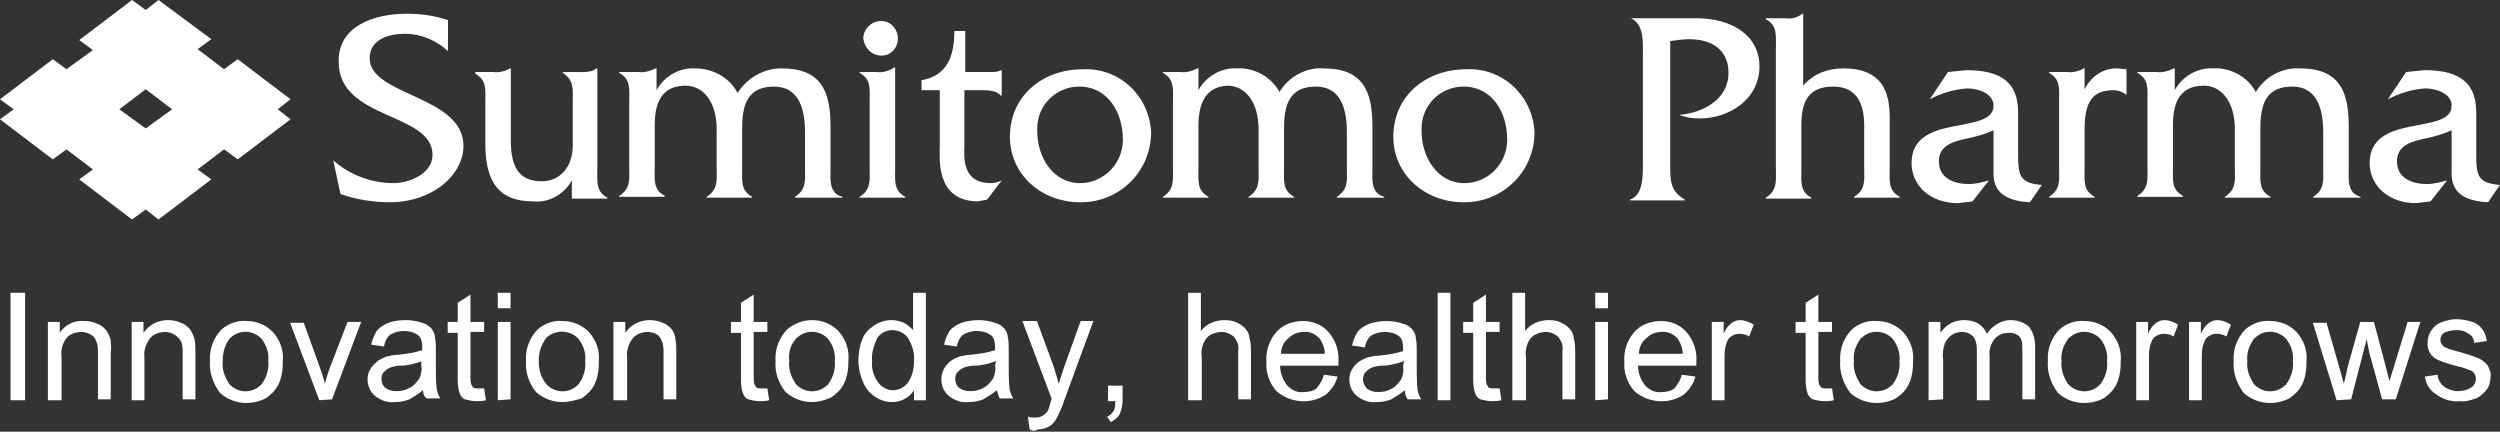 <?xml version="1.0" encoding="utf-8"?><!--Generator: Adobe Illustrator 27.5.0, SVG Export Plug-In . SVG Version: 6.00 Build 0)--><svg version="1.1" id="Layer_1" xmlns="http://www.w3.org/2000/svg" xmlns:xlink="http://www.w3.org/1999/xlink" x="0px" y="0px" viewBox="0 0 274.5 47.4" style="enable-background:new 0 0 274.5 47.4;" xml:space="preserve"><rect x="0" y="0" width="274.5" height="47.4" fill="#333333" stroke="none"/><style type="text/css">.st0{fill:#FFFFFF;}</style><g id="グループ_137" transform="translate(-27.409 -16.909)"><g id="グループ_11" transform="translate(27.409 16.909)"><g id="グループ_10" transform="translate(0 0)"><g id="グループ_5" transform="translate(1.157 32.147)"><path id="パス_8" class="st0" d="M0,11.8V0h1.6v11.8H0z"/><path id="パス_9" class="st0" d="M4.1,11.8V3.2h1.3v1.2C6,3.5,7,3,8.1,3.1c0.5,0,1,0.1,1.4,0.3c0.4,0.1,0.7,0.4,1,0.7
					c0.2,0.3,0.4,0.7,0.5,1.1C11,5.6,11.1,6.1,11,6.5v5.2H9.6V6.6c0-0.4,0-0.9-0.2-1.3C9.3,5,9.1,4.7,8.8,4.6
					c-0.3-0.2-0.7-0.3-1-0.3c-0.6,0-1.2,0.2-1.6,0.6C5.7,5.5,5.5,6.3,5.6,7.1v4.7L4.1,11.8z"/><path id="パス_10" class="st0" d="M13.3,11.8V3.2h1.3v1.2c0.6-0.9,1.6-1.4,2.7-1.4c0.5,0,1,0.1,1.4,0.3c0.4,0.1,0.7,0.4,1,0.7
					c0.2,0.3,0.4,0.7,0.5,1.1c0.1,0.5,0.1,0.9,0.1,1.4v5.2h-1.4V6.6c0-0.4,0-0.9-0.2-1.3C18.5,5,18.2,4.7,18,4.6
					c-0.3-0.2-0.7-0.3-1-0.3c-0.6,0-1.2,0.2-1.6,0.6c-0.5,0.6-0.8,1.4-0.7,2.2v4.7L13.3,11.8z"/><path id="パス_11" class="st0" d="M21.9,7.5c-0.1-1.3,0.4-2.6,1.3-3.5c0.7-0.6,1.7-1,2.7-0.9c1.1,0,2.1,0.4,2.9,1.2
					c0.8,0.9,1.2,2,1.1,3.2c0,0.9-0.1,1.8-0.5,2.6c-0.3,0.6-0.8,1.1-1.4,1.5c-0.6,0.3-1.3,0.5-2.1,0.5c-1.1,0-2.1-0.4-2.9-1.1
					C22.2,9.9,21.8,8.7,21.9,7.5z M23.3,7.5c-0.1,0.9,0.2,1.7,0.7,2.5c0.9,1,2.4,1.1,3.4,0.2c0.1-0.1,0.2-0.2,0.2-0.2
					c0.5-0.7,0.8-1.6,0.7-2.5c0.1-0.9-0.2-1.7-0.7-2.4c-0.9-1-2.4-1.1-3.4-0.2c-0.1,0.1-0.2,0.1-0.2,0.2C23.5,5.8,23.3,6.6,23.3,7.5
					z"/><path id="パス_12" class="st0" d="M33.9,11.8l-3.2-8.5h1.5L34,8.3c0.2,0.6,0.4,1.1,0.5,1.7c0.1-0.4,0.3-1,0.5-1.6L37,3.2h1.5
					l-3.2,8.5L33.9,11.8z"/><path id="パス_13" class="st0" d="M45.3,10.7c-0.5,0.4-1,0.7-1.5,1c-0.5,0.2-1,0.3-1.6,0.3c-0.8,0.1-1.6-0.2-2.2-0.7
					c-0.5-0.4-0.8-1.1-0.8-1.8c0-0.4,0.1-0.8,0.3-1.1C39.7,8,40,7.8,40.3,7.5c0.3-0.2,0.7-0.4,1-0.5c0.4-0.1,0.9-0.2,1.3-0.2
					c0.9-0.1,1.7-0.2,2.6-0.5c0-0.2,0-0.3,0-0.4c0-0.5-0.1-0.9-0.4-1.2c-0.5-0.4-1.1-0.5-1.6-0.5c-0.5,0-1,0.1-1.5,0.4
					c-0.4,0.3-0.6,0.8-0.7,1.3l-1.4-0.2c0.1-0.5,0.3-1,0.6-1.5c0.3-0.4,0.8-0.7,1.3-0.9C42,3.1,42.7,3,43.4,3c0.6,0,1.2,0.1,1.8,0.3
					c0.4,0.1,0.7,0.3,1,0.6c0.2,0.3,0.4,0.6,0.4,1c0.1,0.4,0.1,0.9,0.1,1.3v1.9c0,0.9,0,1.7,0.1,2.5c0.1,0.4,0.2,0.7,0.4,1h-1.5
					C45.4,11.4,45.3,11.1,45.3,10.7z M45.2,7.5c-0.8,0.3-1.6,0.5-2.4,0.5c-0.4,0-0.9,0.1-1.3,0.3c-0.2,0.1-0.4,0.3-0.6,0.5
					c-0.3,0.5-0.2,1.2,0.2,1.6c0.4,0.3,0.8,0.4,1.3,0.4c0.5,0,1-0.1,1.5-0.4c0.4-0.2,0.7-0.6,1-1c0.2-0.5,0.3-1,0.2-1.4V7.5z"/><path id="パス_14" class="st0" d="M52,10.5l0.2,1.3c-0.4,0.1-0.7,0.1-1.1,0.1c-0.4,0-0.8-0.1-1.2-0.2
					c-0.3-0.1-0.5-0.4-0.6-0.7c-0.2-0.6-0.2-1.1-0.2-1.7V4.4h-1.1V3.2h1.1V1.1l1.4-0.9v3H52v1.1h-1.5v5c0,0.3,0,0.5,0.1,0.8
					c0.1,0.1,0.1,0.2,0.2,0.3c0.2,0.1,0.3,0.1,0.5,0.1C51.6,10.5,51.8,10.5,52,10.5z"/><path id="パス_15" class="st0" d="M53.5,1.7V0h1.4v1.7H53.5z M53.5,11.8V3.2h1.4v8.5L53.5,11.8z"/><path id="パス_16" class="st0" d="M56.6,7.5c-0.1-1.3,0.4-2.6,1.3-3.5c0.7-0.6,1.7-1,2.7-0.9c1.1,0,2.1,0.4,2.9,1.2
					c0.8,0.9,1.2,2,1.1,3.2c0,0.9-0.1,1.8-0.5,2.6c-0.3,0.6-0.8,1.1-1.4,1.5C62,11.8,61.3,12,60.6,12c-1.1,0-2.1-0.4-2.9-1.1
					C56.9,9.9,56.5,8.7,56.6,7.5z M58,7.5C58,8.4,58.2,9.2,58.8,10c0.9,1,2.4,1.1,3.4,0.2c0.1-0.1,0.2-0.2,0.2-0.2
					c0.5-0.7,0.8-1.6,0.7-2.5c0.1-0.9-0.2-1.7-0.7-2.4C61.5,4.1,60,4,59,4.8c-0.1,0.1-0.2,0.1-0.2,0.2C58.2,5.8,58,6.6,58,7.5z"/><path id="パス_17" class="st0" d="M66.2,11.8V3.2h1.3v1.2c0.6-0.9,1.6-1.4,2.7-1.4c0.5,0,1,0.1,1.4,0.3c0.4,0.1,0.7,0.4,1,0.7
					c0.2,0.3,0.4,0.7,0.4,1.1c0.1,0.5,0.1,0.9,0.1,1.4v5.2h-1.4V6.6c0-0.4,0-0.9-0.2-1.3C71.4,5,71.2,4.7,71,4.6
					c-0.3-0.2-0.7-0.3-1-0.3c-0.6,0-1.2,0.2-1.6,0.6c-0.5,0.6-0.8,1.4-0.7,2.2v4.7L66.2,11.8z"/><path id="パス_18" class="st0" d="M83.1,10.5l0.2,1.3c-0.4,0.1-0.7,0.1-1.1,0.1c-0.4,0-0.8-0.1-1.2-0.2
					c-0.3-0.1-0.5-0.4-0.6-0.7c-0.2-0.6-0.2-1.1-0.2-1.7V4.4h-1.1V3.2h1.1V1.1l1.4-0.9v3h1.5v1.1h-1.5v5c0,0.3,0,0.5,0.1,0.8
					c0.1,0.1,0.1,0.2,0.2,0.3c0.2,0.1,0.3,0.1,0.5,0.1C82.7,10.5,82.9,10.5,83.1,10.5z"/><path id="パス_19" class="st0" d="M84,7.5c-0.1-1.3,0.4-2.6,1.3-3.5C86,3.4,87,3,88,3c1.1,0,2.1,0.4,2.9,1.2
					c0.8,0.9,1.2,2,1.1,3.2c0,0.9-0.1,1.8-0.5,2.6c-0.3,0.6-0.8,1.1-1.4,1.5C89.4,11.8,88.7,12,88,12c-1.1,0-2.1-0.4-2.9-1.1
					C84.3,9.9,83.9,8.7,84,7.5z M85.5,7.5c-0.1,0.9,0.2,1.7,0.7,2.5c0.9,1,2.4,1.1,3.4,0.2c0.1-0.1,0.2-0.1,0.2-0.2
					c0.5-0.7,0.8-1.6,0.7-2.5c0.1-0.9-0.2-1.7-0.7-2.4c-0.9-1-2.4-1.1-3.4-0.2c-0.1,0.1-0.2,0.1-0.2,0.2C85.6,5.8,85.4,6.6,85.5,7.5
					z"/><path id="パス_20" class="st0" d="M99.2,11.8v-1.1c-0.5,0.8-1.4,1.3-2.4,1.3c-0.7,0-1.3-0.2-1.9-0.6c-0.6-0.4-1-0.9-1.3-1.6
					c-0.3-0.7-0.5-1.5-0.5-2.3c0-0.8,0.1-1.6,0.4-2.3c0.2-0.7,0.7-1.2,1.3-1.6C95.4,3.2,96.1,3,96.7,3c0.5,0,0.9,0.1,1.4,0.3
					c0.4,0.2,0.7,0.5,1,0.8V0h1.4v11.8H99.2z M94.6,7.5c-0.1,0.9,0.2,1.7,0.7,2.4c0.4,0.5,1,0.8,1.6,0.8c0.6,0,1.2-0.3,1.6-0.8
					c0.5-0.7,0.7-1.5,0.7-2.4c0.1-0.9-0.2-1.8-0.7-2.6c-0.4-0.5-1-0.8-1.7-0.8c-0.6,0-1.2,0.3-1.6,0.8C94.8,5.8,94.5,6.6,94.6,7.5z"/><path id="パス_21" class="st0" d="M108.3,10.7c-0.5,0.4-1,0.7-1.5,1c-0.5,0.2-1,0.3-1.6,0.3c-0.8,0.1-1.6-0.2-2.2-0.7
					c-0.5-0.4-0.8-1.1-0.8-1.8c0-0.8,0.4-1.5,1-2c0.3-0.2,0.7-0.4,1-0.5c0.4-0.1,0.9-0.2,1.3-0.2c0.9-0.1,1.7-0.2,2.6-0.5
					c0-0.2,0-0.3,0-0.4c0-0.5-0.1-0.9-0.4-1.2c-0.5-0.4-1.1-0.5-1.6-0.5c-0.5,0-1,0.1-1.5,0.4c-0.4,0.3-0.6,0.8-0.7,1.3l-1.4-0.2
					c0.1-0.5,0.3-1,0.6-1.5c0.3-0.4,0.8-0.7,1.3-0.9c0.6-0.2,1.3-0.3,1.9-0.3c0.6,0,1.2,0.1,1.8,0.3c0.4,0.1,0.7,0.3,1,0.6
					c0.2,0.3,0.4,0.6,0.4,1c0.1,0.4,0.1,0.9,0.1,1.3v1.9c0,0.9,0,1.7,0.1,2.5c0.1,0.4,0.2,0.7,0.4,1h-1.5
					C108.5,11.4,108.4,11.1,108.3,10.7z M108.2,7.5c-0.8,0.3-1.6,0.5-2.4,0.5c-0.4,0-0.9,0.1-1.3,0.3c-0.2,0.1-0.4,0.3-0.6,0.5
					c-0.3,0.5-0.2,1.2,0.2,1.6c0.4,0.3,0.8,0.4,1.3,0.4c0.5,0,1-0.1,1.5-0.4c0.4-0.2,0.7-0.6,1-1c0.2-0.5,0.3-1,0.2-1.4L108.2,7.5z"/><path id="パス_22" class="st0" d="M111.9,15l-0.2-1.4c0.3,0.1,0.5,0.1,0.8,0.1c0.3,0,0.5,0,0.8-0.2c0.2-0.1,0.4-0.3,0.5-0.4
					c0.2-0.3,0.3-0.7,0.4-1.1c0-0.1,0.1-0.2,0.1-0.4l-3.2-8.5h1.6l1.8,4.9c0.2,0.6,0.4,1.3,0.6,2c0.2-0.7,0.4-1.3,0.6-1.9l1.8-5h1.4
					l-3.2,8.7c-0.2,0.7-0.5,1.3-0.8,1.9c-0.2,0.4-0.5,0.8-0.9,1c-0.4,0.2-0.8,0.3-1.2,0.3C112.5,15.2,112.2,15.2,111.9,15z"/><path id="パス_23" class="st0" d="M120.5,11.8v-1.6h1.6v1.6c0,0.5-0.1,1-0.3,1.5c-0.2,0.4-0.6,0.7-1,0.9l-0.4-0.6
					c0.3-0.1,0.5-0.3,0.7-0.6c0.2-0.3,0.2-0.7,0.2-1.1H120.5z"/><path id="パス_24" class="st0" d="M129.3,11.8V0h1.4v4.2c0.6-0.8,1.6-1.2,2.6-1.2c0.6,0,1.1,0.1,1.6,0.4c0.4,0.2,0.8,0.6,1,1
					c0.2,0.6,0.3,1.3,0.3,1.9v5.4h-1.4V6.4c0.1-0.6-0.1-1.1-0.5-1.6c-0.4-0.3-0.8-0.5-1.3-0.5c-0.4,0-0.8,0.1-1.2,0.3
					c-0.4,0.2-0.6,0.5-0.8,0.9c-0.2,0.5-0.3,1-0.2,1.6v4.7L129.3,11.8z"/><path id="パス_25" class="st0" d="M144.2,9l1.5,0.2c-0.2,0.8-0.7,1.5-1.3,2c-1.7,1.1-3.9,0.9-5.4-0.4
					c-0.8-0.9-1.2-2.1-1.1-3.2c-0.1-1.2,0.3-2.4,1.1-3.3c0.7-0.8,1.8-1.2,2.9-1.2c1.1,0,2.1,0.4,2.8,1.2c0.8,0.9,1.2,2.1,1.1,3.3
					c0,0.1,0,0.2,0,0.4h-6.4c0,0.8,0.3,1.6,0.8,2.2c0.5,0.5,1.1,0.8,1.8,0.7c0.5,0,1-0.1,1.4-0.4C143.8,10,144.1,9.5,144.2,9z
					 M139.5,6.7h4.8c0-0.6-0.2-1.1-0.5-1.6c-0.4-0.5-1.1-0.9-1.8-0.8c-0.6,0-1.2,0.2-1.7,0.7C139.8,5.4,139.5,6,139.5,6.7z"/><path id="パス_26" class="st0" d="M153.1,10.7c-0.5,0.4-1,0.7-1.5,1c-0.5,0.2-1,0.3-1.6,0.3c-0.8,0.1-1.6-0.2-2.2-0.7
					c-0.5-0.4-0.8-1.1-0.8-1.8c0-0.4,0.1-0.8,0.3-1.1c0.2-0.3,0.4-0.6,0.7-0.8c0.3-0.2,0.7-0.4,1-0.5c0.4-0.1,0.9-0.2,1.3-0.2
					c0.9-0.1,1.7-0.2,2.6-0.5c0-0.2,0-0.3,0-0.4c0-0.5-0.1-0.9-0.4-1.2c-0.5-0.4-1.1-0.5-1.6-0.5c-0.5,0-1,0.1-1.5,0.4
					c-0.4,0.3-0.6,0.8-0.7,1.3l-1.4-0.2c0.1-0.5,0.3-1,0.6-1.5c0.3-0.4,0.8-0.7,1.3-0.9c0.6-0.2,1.3-0.3,1.9-0.3
					c0.6,0,1.2,0.1,1.8,0.3c0.4,0.1,0.7,0.3,1,0.6c0.2,0.3,0.4,0.6,0.4,1c0.1,0.4,0.1,0.9,0.1,1.3v1.9c0,0.9,0,1.7,0.1,2.5
					c0.1,0.4,0.2,0.7,0.4,1h-1.5C153.2,11.4,153.1,11.1,153.1,10.7z M153,7.5c-0.8,0.3-1.6,0.5-2.4,0.5c-0.4,0-0.9,0.1-1.3,0.3
					c-0.2,0.1-0.4,0.3-0.6,0.5c-0.1,0.2-0.2,0.4-0.2,0.7c0,0.4,0.2,0.7,0.4,1c0.4,0.3,0.8,0.4,1.3,0.4c0.5,0,1-0.1,1.5-0.4
					c0.4-0.2,0.7-0.6,1-1c0.2-0.5,0.3-1,0.2-1.4L153,7.5z"/><path id="パス_27" class="st0" d="M156.7,11.8V0h1.4v11.8H156.7z"/><path id="パス_28" class="st0" d="M163.5,10.5l0.2,1.3c-0.4,0.1-0.7,0.1-1.1,0.1c-0.4,0-0.8-0.1-1.2-0.2
					c-0.3-0.1-0.5-0.4-0.6-0.7c-0.2-0.6-0.2-1.1-0.2-1.7V4.4h-1.1V3.2h1.1V1.1l1.4-0.9v3h1.5v1.1H162v5c0,0.3,0,0.5,0.1,0.8
					c0.1,0.1,0.1,0.2,0.2,0.3c0.2,0.1,0.3,0.1,0.5,0.1C163.1,10.5,163.3,10.5,163.5,10.5z"/><path id="パス_29" class="st0" d="M164.9,11.8V0h1.4v4.2c0.6-0.8,1.6-1.2,2.6-1.2c0.6,0,1.1,0.1,1.6,0.4c0.4,0.2,0.8,0.6,1,1
					c0.2,0.6,0.3,1.3,0.3,1.9v5.4h-1.4V6.4c0.1-0.6-0.1-1.1-0.5-1.6c-0.4-0.3-0.8-0.5-1.3-0.5c-0.4,0-0.8,0.1-1.2,0.3
					c-0.4,0.2-0.6,0.5-0.8,0.9c-0.2,0.5-0.3,1-0.2,1.6v4.7L164.9,11.8z"/><path id="パス_30" class="st0" d="M174,1.7V0h1.4v1.7H174z M174,11.8V3.2h1.4v8.5L174,11.8z"/><path id="パス_31" class="st0" d="M183.5,9l1.5,0.2c-0.2,0.8-0.7,1.5-1.3,2c-1.7,1.1-3.9,0.9-5.4-0.4
					c-0.8-0.9-1.2-2.1-1.1-3.2c-0.1-1.2,0.3-2.4,1.1-3.3c0.7-0.8,1.8-1.2,2.9-1.2c1.1,0,2.1,0.4,2.8,1.2c0.8,0.9,1.2,2.1,1.1,3.3
					c0,0.1,0,0.2,0,0.4h-6.4c0,0.8,0.3,1.6,0.8,2.2c0.5,0.5,1.1,0.8,1.8,0.7c0.5,0,1-0.1,1.4-0.4C183.1,10,183.4,9.5,183.5,9z
					 M178.8,6.7h4.8c0-0.6-0.2-1.1-0.5-1.6c-0.4-0.5-1.1-0.9-1.8-0.8c-0.6,0-1.2,0.2-1.7,0.7C179.1,5.4,178.8,6,178.8,6.7z"/><path id="パス_32" class="st0" d="M186.8,11.8V3.2h1.3v1.3c0.2-0.5,0.5-0.9,0.9-1.2c0.3-0.2,0.6-0.3,0.9-0.3
					c0.5,0,1,0.2,1.5,0.5l-0.5,1.3c-0.3-0.2-0.7-0.3-1.1-0.3c-0.3,0-0.6,0.1-0.9,0.3c-0.3,0.2-0.4,0.5-0.5,0.8
					c-0.2,0.5-0.2,1.1-0.2,1.7v4.5L186.8,11.8z"/><path id="パス_33" class="st0" d="M200,10.5l0.2,1.3c-0.4,0.1-0.7,0.1-1.1,0.1c-0.4,0-0.8-0.1-1.2-0.2
					c-0.3-0.1-0.5-0.4-0.6-0.7c-0.2-0.6-0.2-1.1-0.2-1.7V4.4h-1.1V3.2h1.1V1.1l1.4-0.9v3h1.5v1.1h-1.5v5c0,0.3,0,0.5,0.1,0.8
					c0.1,0.1,0.1,0.2,0.2,0.3c0.2,0.1,0.3,0.1,0.5,0.1C199.6,10.5,199.8,10.5,200,10.5z"/><path id="パス_34" class="st0" d="M200.9,7.5c-0.1-1.3,0.4-2.6,1.3-3.5c0.7-0.6,1.7-1,2.7-0.9c1.1,0,2.1,0.4,2.9,1.2
					c0.8,0.9,1.2,2,1.1,3.2c0,0.9-0.1,1.8-0.5,2.6c-0.3,0.6-0.8,1.1-1.4,1.5c-0.6,0.3-1.3,0.5-2.1,0.5c-1.1,0-2.1-0.4-2.9-1.1
					C201.2,9.9,200.8,8.7,200.9,7.5z M202.4,7.5c-0.1,0.9,0.2,1.7,0.7,2.5c0.9,1,2.4,1.1,3.4,0.2c0.1-0.1,0.2-0.1,0.2-0.2
					c0.5-0.7,0.8-1.6,0.7-2.5c0.1-0.9-0.2-1.7-0.7-2.4c-0.9-1-2.4-1.1-3.4-0.2c-0.1,0.1-0.2,0.1-0.2,0.2
					C202.6,5.8,202.3,6.6,202.4,7.5z"/><path id="パス_35" class="st0" d="M210.6,11.8V3.2h1.3v1.2c0.6-0.9,1.5-1.4,2.6-1.4c0.5,0,1.1,0.1,1.6,0.4
					c0.4,0.3,0.7,0.6,0.9,1.1c0.6-0.9,1.6-1.5,2.6-1.5c0.7,0,1.4,0.2,2,0.7c0.5,0.6,0.7,1.4,0.7,2.2v5.8h-1.4V6.4
					c0-0.4,0-0.8-0.1-1.2c-0.1-0.3-0.3-0.5-0.5-0.6c-0.3-0.2-0.6-0.2-0.9-0.2c-0.6,0-1.1,0.2-1.5,0.6c-0.4,0.5-0.7,1.2-0.6,1.9v4.9
					h-1.4V6.2c0-0.5-0.1-1-0.4-1.4c-0.3-0.3-0.7-0.5-1.2-0.5c-0.4,0-0.8,0.1-1.1,0.3c-0.3,0.2-0.6,0.5-0.8,0.9
					c-0.2,0.6-0.3,1.2-0.2,1.8v4.4L210.6,11.8z"/><path id="パス_36" class="st0" d="M223.7,7.5c-0.1-1.3,0.4-2.6,1.3-3.5c0.7-0.6,1.7-1,2.7-0.9c1.1,0,2.1,0.4,2.9,1.2
					c0.8,0.9,1.2,2,1.1,3.2c0,0.9-0.1,1.8-0.5,2.6c-0.3,0.6-0.8,1.1-1.4,1.5c-0.6,0.3-1.3,0.5-2.1,0.5c-1.1,0-2.1-0.4-2.9-1.1
					C224,9.9,223.6,8.7,223.7,7.5z M225.2,7.5c-0.1,0.9,0.2,1.7,0.7,2.5c0.9,1,2.4,1.1,3.4,0.2c0.1-0.1,0.2-0.2,0.2-0.2
					c0.5-0.7,0.8-1.6,0.7-2.5c0.1-0.9-0.2-1.7-0.7-2.4c-0.9-1-2.4-1.1-3.4-0.2c-0.1,0.1-0.2,0.1-0.2,0.2
					C225.4,5.8,225.1,6.6,225.2,7.5L225.2,7.5z"/><path id="パス_37" class="st0" d="M233.4,11.8V3.2h1.3v1.3c0.2-0.5,0.5-0.9,0.9-1.2c0.3-0.2,0.6-0.3,0.9-0.3
					c0.5,0,1,0.2,1.5,0.5l-0.5,1.3c-0.3-0.2-0.7-0.3-1.1-0.3c-0.3,0-0.6,0.1-0.9,0.3c-0.3,0.2-0.4,0.5-0.5,0.8
					c-0.2,0.5-0.2,1.1-0.2,1.7v4.5L233.4,11.8z"/><path id="パス_38" class="st0" d="M239.2,11.8V3.2h1.3v1.3c0.2-0.5,0.5-0.9,0.9-1.2c0.3-0.2,0.6-0.3,0.9-0.3
					c0.5,0,1,0.2,1.5,0.5l-0.5,1.3c-0.3-0.2-0.7-0.3-1.1-0.3c-0.3,0-0.6,0.1-0.9,0.3c-0.3,0.2-0.4,0.5-0.5,0.8
					c-0.2,0.5-0.2,1.1-0.2,1.7v4.5L239.2,11.8z"/><path id="パス_39" class="st0" d="M244.1,7.5c-0.1-1.3,0.4-2.6,1.3-3.5c0.7-0.6,1.7-1,2.7-0.9c1.1,0,2.1,0.4,2.9,1.2
					c0.8,0.9,1.2,2,1.1,3.2c0,0.9-0.1,1.8-0.5,2.6c-0.3,0.6-0.8,1.1-1.4,1.5c-0.6,0.3-1.3,0.5-2.1,0.5c-1.1,0-2.1-0.4-2.9-1.1
					C244.4,9.9,244,8.7,244.1,7.5z M245.6,7.5c-0.1,0.9,0.2,1.7,0.7,2.5c0.9,1,2.4,1.1,3.4,0.2c0.1-0.1,0.2-0.1,0.2-0.2
					c0.5-0.7,0.8-1.6,0.7-2.5c0.1-0.9-0.2-1.7-0.7-2.4c-0.9-1-2.4-1.1-3.4-0.2c-0.1,0.1-0.2,0.1-0.2,0.2
					C245.8,5.8,245.5,6.6,245.6,7.5L245.6,7.5z"/><path id="パス_40" class="st0" d="M255.4,11.8l-2.6-8.5h1.5l1.4,4.9l0.5,1.8c0-0.1,0.2-0.7,0.4-1.8l1.4-5h1.5l1.3,4.9l0.4,1.6
					l0.5-1.6l1.5-4.9h1.4l-2.7,8.5h-1.5l-1.4-5.1l-0.3-1.5l-1.7,6.6L255.4,11.8z"/><path id="パス_41" class="st0" d="M265.1,9.2l1.4-0.2c0,0.5,0.3,1,0.7,1.3c0.4,0.3,1,0.5,1.5,0.5c0.5,0,1-0.1,1.5-0.4
					c0.3-0.2,0.5-0.6,0.5-1c0-0.3-0.2-0.6-0.4-0.8c-0.5-0.2-1-0.4-1.5-0.5c-0.8-0.2-1.5-0.4-2.2-0.7c-0.8-0.3-1.3-1.1-1.2-2
					c0-0.4,0.1-0.7,0.3-1.1c0.2-0.3,0.4-0.6,0.7-0.8c0.3-0.2,0.6-0.3,0.9-0.4c0.4-0.1,0.8-0.2,1.2-0.2c0.6,0,1.2,0.1,1.8,0.3
					c0.4,0.1,0.8,0.4,1.1,0.8c0.3,0.4,0.4,0.8,0.5,1.3l-1.4,0.2c0-0.4-0.2-0.8-0.6-1c-0.4-0.3-0.8-0.4-1.3-0.4c-0.5,0-1,0.1-1.4,0.3
					c-0.3,0.2-0.4,0.5-0.4,0.8c0,0.2,0.1,0.4,0.2,0.5c0.1,0.2,0.3,0.3,0.6,0.4c0.1,0.1,0.6,0.2,1.3,0.4c0.7,0.2,1.4,0.4,2.1,0.7
					c0.4,0.2,0.7,0.4,1,0.8c0.2,0.4,0.4,0.8,0.3,1.2c0,0.5-0.1,1-0.4,1.4c-0.3,0.4-0.7,0.8-1.2,1c-0.6,0.2-1.2,0.4-1.8,0.3
					c-0.9,0.1-1.8-0.2-2.5-0.7C265.6,10.7,265.2,10,265.1,9.2z"/></g><g id="グループ_9"><path id="パス_42" class="st0" d="M31.9,10.9l-5.8-4.4l-1.5,1.1l-2.9-2.2l1.5-1.1L17.4,0L16,1.1L14.5,0L8.7,4.4l1.5,1.1
					L7.3,7.6L5.8,6.5L0,10.9L1.5,12L0,13.1l5.8,4.4l1.5-1.1l2.9,2.2l-1.5,1.1l5.8,4.4l1.5-1.1l1.4,1.1l5.8-4.4l-1.5-1.1l2.9-2.2
					l1.5,1.1l5.8-4.4L30.5,12L31.9,10.9z M13.1,12L16,9.8l2.9,2.2L16,14.1L13.1,12z"/><g id="グループ_8" transform="translate(36.589 1.507)"><g id="グループ_7" transform="translate(0)"><g id="グループ_6"><path id="パス_43" class="st0" d="M12.6,4.1c-1.3-1.2-3-1.9-4.7-1.9C6.1,2.2,4,2.8,4,4.9C4,9,14.3,9,14.3,14.5
								c0,3.2-3.4,6.2-8.1,6.2c-1.8,0-3.7-0.3-5.4-0.9L0,16.1c1.8,1.6,4.2,2.5,6.6,2.5c1.7,0,4.3-1,4.3-3.1
								c0-4.7-10.3-3.8-10.3-10.2C0.5,1.4,4.4,0,8.1,0c1.5,0,3,0.2,4.5,0.7L12.6,4.1z"/><path id="パス_44" class="st0" d="M26.6,6.4c0.8,0,1.7,0.1,2.3-0.4H29V17c0,1.4-0.2,2.5,1.1,3.2v0.1h-3.9v-2
								c-0.9,1.6-2.6,2.5-4.3,2.3c-3.6,0-5.2-2-5.2-6.3V9.8c0-1.4,0.2-2.5-1.1-3.2V6.4h2c0.6,0.1,1.3-0.1,1.8-0.4h0.1v7.9
								c0,2.8,0.8,4.5,3.4,4.5c2,0,3.4-1.6,3.4-3.9V9.8c0-1.4,0.2-2.5-1.1-3.3V6.4H26.6z"/><path id="パス_45" class="st0" d="M33.5,6.4c0.6,0.1,1.3-0.1,1.9-0.4h0.1v2.4C36.3,6.9,38,5.9,39.7,6
								C41.7,6,43.5,7,44.4,8.7C45.5,7,47.3,6,49.2,6c4.3,0,5.4,2.4,5.4,6.3v4.6c0,1.3-0.2,2.8,1.3,3.2v0.1h-5.2v-0.1
								c1.3-0.8,1.1-1.9,1.1-3.2v-3.9c0-3.1-1-5-3.4-5c-2.7,0-3.5,1.7-3.5,4.5v4.4c0,1.4-0.2,2.5,1.1,3.2v0.1h-5v-0.1
								c1.3-0.8,1.1-1.9,1.1-3.2v-4.2c0-3.2-1.6-4.8-3.4-4.8c-2.3,0-3.4,1.4-3.4,4.3v4.6c0,1.4-0.2,2.5,1.1,3.2v0.1h-5v-0.1
								c1.3-0.8,1.1-1.9,1.1-3.2V9.7c0-1.4,0.2-2.5-1.1-3.2V6.4L33.5,6.4z"/><path id="パス_46" class="st0" d="M59.6,6.4c0.7,0.1,1.4-0.1,2-0.5h0.1v11c0,1.4-0.2,2.5,1.1,3.2v0.1h-5v-0.1
								c1.3-0.8,1.1-1.9,1.1-3.2V9.7c0-1.4,0.2-2.5-1.1-3.2V6.4L59.6,6.4z M60.2,4.6c-1.1,0-1.9-0.9-2-1.9c0,0,0,0,0-0.1
								c0.1-1,0.9-1.8,2-1.8c1,0,1.8,0.9,1.8,1.9C62,3.8,61.2,4.6,60.2,4.6L60.2,4.6z"/><path id="パス_47" class="st0" d="M69.3,14.4c0,1.1-0.4,4.2,2.9,4.2c0.4,0,0.8-0.1,1.2-0.3l-1.6,2.1
								c-0.3,0.1-0.6,0.1-1,0.2c-4.7,0-4.2-4.8-4.2-6V8.4h-2V7.3c2.8-0.5,3.6-2.6,3.6-5.4h1.2v4.5h2.8c0.4,0,0.8,0,1.1-0.2h0.1V9
								h-0.1c-0.5-0.6-1.4-0.6-2.2-0.6h-1.8L69.3,14.4z"/><path id="パス_48" class="st0" d="M74.3,13.5c0-4.5,3.6-7.4,8-7.4c4-0.2,7.3,2.9,7.5,6.9c0,0.1,0,0.2,0,0.2
								c-0.1,4.2-3.5,7.5-7.7,7.5c0,0-0.1,0-0.1,0C77.8,20.7,74.3,17.7,74.3,13.5z M86.7,13.8c0-2.9-1.6-5.8-4.8-5.8
								c-2.5,0-4.6,2-4.6,4.6c0,0.1,0,0.2,0,0.3c0,2.8,1.7,5.7,4.7,5.7c2.5,0,4.6-2,4.7-4.6C86.7,14,86.7,13.9,86.7,13.8L86.7,13.8z
								"/><path id="パス_49" class="st0" d="M93,6.4c0.6,0.1,1.3-0.1,1.9-0.4H95v2.4c0.8-1.5,2.5-2.5,4.2-2.4
								c1.9-0.1,3.8,0.9,4.7,2.6c1-1.7,2.9-2.7,4.8-2.6c4.3,0,5.4,2.4,5.4,6.3v4.6c0,1.3-0.2,2.8,1.3,3.2v0.1h-5.2v-0.1
								c1.3-0.8,1.1-1.9,1.1-3.2v-3.9c0-3.1-1-5-3.4-5c-2.7,0-3.5,1.7-3.5,4.5v4.4c0,1.4-0.2,2.5,1.1,3.2v0.1h-5v-0.1
								c1.3-0.8,1.1-1.9,1.1-3.2v-4.2c0-3.2-1.6-4.8-3.4-4.8C96.1,8,95,9.4,95,12.3v4.6c0,1.4-0.2,2.5,1.1,3.2v0.1h-5v-0.1
								c1.3-0.8,1.1-1.9,1.1-3.2V9.7c0-1.4,0.2-2.5-1.1-3.2V6.4L93,6.4z"/><path id="パス_50" class="st0" d="M116.4,13.5c0-4.5,3.6-7.4,8-7.4c4-0.2,7.3,2.9,7.5,6.9c0,0.1,0,0.2,0,0.2
								c-0.1,4.2-3.5,7.5-7.7,7.5c0,0-0.1,0-0.1,0C119.9,20.7,116.4,17.7,116.4,13.5z M128.9,13.8c0-2.9-1.6-5.8-4.8-5.8
								c-2.5,0-4.6,2-4.6,4.6c0,0.1,0,0.2,0,0.3c0,2.8,1.7,5.7,4.7,5.7c2.5,0,4.6-2,4.7-4.6C128.9,14,128.9,13.9,128.9,13.8
								L128.9,13.8z"/><path id="パス_51" class="st0" d="M149.7,0.5c3.9,0,6.9,1.9,6.9,5.3c0,3.5-3.2,5.7-6.6,5.7c-0.8,0-1.5-0.1-2.2-0.4
								c2.6-0.2,5.4-1.7,5.4-4.6c0-2.6-1.9-3.7-4.3-3.7c-0.7,0-1.4,0.1-2.1,0.2v13.6c0,1.7,0,2.9,1.6,3.8v0.1h-6v-0.1
								c1.5-0.5,1.4-2.8,1.4-4.1V4.7c0-1.4,0.2-3.5-1.3-4.2V0.5H149.7z"/><path id="パス_52" class="st0" d="M159.5,0.5c0.7,0.1,1.3-0.1,1.8-0.5h0.1v7.9c1.1-1.3,2.7-1.9,4.4-1.9
								c4.2,0,5.1,2.5,5.1,5.4v5.5c0,1.4-0.2,2.5,1.1,3.2v0.1h-5v-0.1c1.3-0.8,1.1-1.9,1.1-3.2v-4.6c0-2.4-0.8-4.3-3.4-4.3
								c-2.6,0-3.5,1.5-3.5,4.2v4.8c0,1.4-0.2,2.5,1.1,3.2v0.1h-5v-0.1c1.3-0.8,1.1-1.9,1.1-3.2V3.8c0-1.4,0.2-2.5-1.1-3.2V0.5
								H159.5z"/><path id="パス_53" class="st0" d="M186.3,20.7c-2-0.1-4-0.7-4-3.1v-4.8c-0.9,0.4-1.9,0.7-2.9,0.9c-1.4,0.3-3.1,0.7-3.1,2.5
								c0,1.9,1.7,2.5,3.3,2.5c0.7,0,1.5-0.2,2.2-0.4l-1.8,2.3c-0.5,0.1-1,0.1-1.6,0.2c-3,0-5.1-1.9-5.1-4.4c0-5.6,9-3,9-6.3
								c0-1.4-1.8-1.9-2.9-1.9c-1.4,0.1-2.8,0.5-4.1,1.2l2-3l2-0.2c3.2,0,5.7,0.9,5.7,4.6v4.5c0,2.4,0.1,3.3,2.6,3.5L186.3,20.7z"/><path id="パス_54" class="st0" d="M190.4,6.4c0.6,0.1,1.3-0.1,1.8-0.4h0.1v2.3c0.7-1.4,2-2.3,3.5-2.3l1.1,0.1v2.8
								c-0.4-0.3-0.9-0.5-1.4-0.5c-2.3,0-3.2,1.2-3.2,4.3v4.2c0,1.4-0.2,2.5,1.1,3.2v0.1h-5v-0.1c1.3-0.8,1.1-1.9,1.1-3.2V9.7
								c0-1.4,0.2-2.5-1.1-3.2V6.4L190.4,6.4z"/><path id="パス_55" class="st0" d="M200.2,6.4c0.6,0.1,1.3-0.1,1.9-0.4h0.1v2.4c0.8-1.5,2.5-2.5,4.2-2.4
								c1.9-0.1,3.8,0.9,4.7,2.6c1-1.7,2.9-2.7,4.8-2.6c4.3,0,5.4,2.4,5.4,6.3v4.6c0,1.3-0.2,2.8,1.3,3.2v0.1h-5.2v-0.1
								c1.3-0.8,1.1-1.9,1.1-3.2v-3.9c0-3.1-1-5-3.4-5c-2.7,0-3.5,1.7-3.5,4.5v4.4c0,1.4-0.2,2.5,1.1,3.2v0.1h-5v-0.1
								c1.3-0.8,1.1-1.9,1.1-3.2v-4.2c0-3.2-1.6-4.8-3.4-4.8c-2.3,0-3.4,1.4-3.4,4.3v4.6c0,1.4-0.2,2.5,1.1,3.2v0.1h-5v-0.1
								c1.3-0.8,1.1-1.9,1.1-3.2V9.7c0-1.4,0.2-2.5-1.1-3.2V6.4L200.2,6.4z"/><path id="パス_56" class="st0" d="M236.6,20.7c-2-0.1-4-0.7-4-3.1v-4.8c-0.9,0.4-1.9,0.7-2.9,0.9c-1.4,0.3-3.1,0.7-3.1,2.5
								c0,1.9,1.7,2.5,3.3,2.5c0.7,0,1.5-0.2,2.2-0.4l-1.8,2.3c-0.5,0.1-1,0.1-1.6,0.2c-3,0-5.1-1.9-5.1-4.4c0-5.6,9-3,9-6.3
								c0-1.4-1.8-1.9-2.9-1.9c-1.4,0.1-2.8,0.5-4.1,1.2l2-3l2-0.2c3.2,0,5.7,0.9,5.7,4.6v4.5c0,2.4,0.1,3.3,2.6,3.5L236.6,20.7z"/></g></g></g></g></g></g></g></svg>